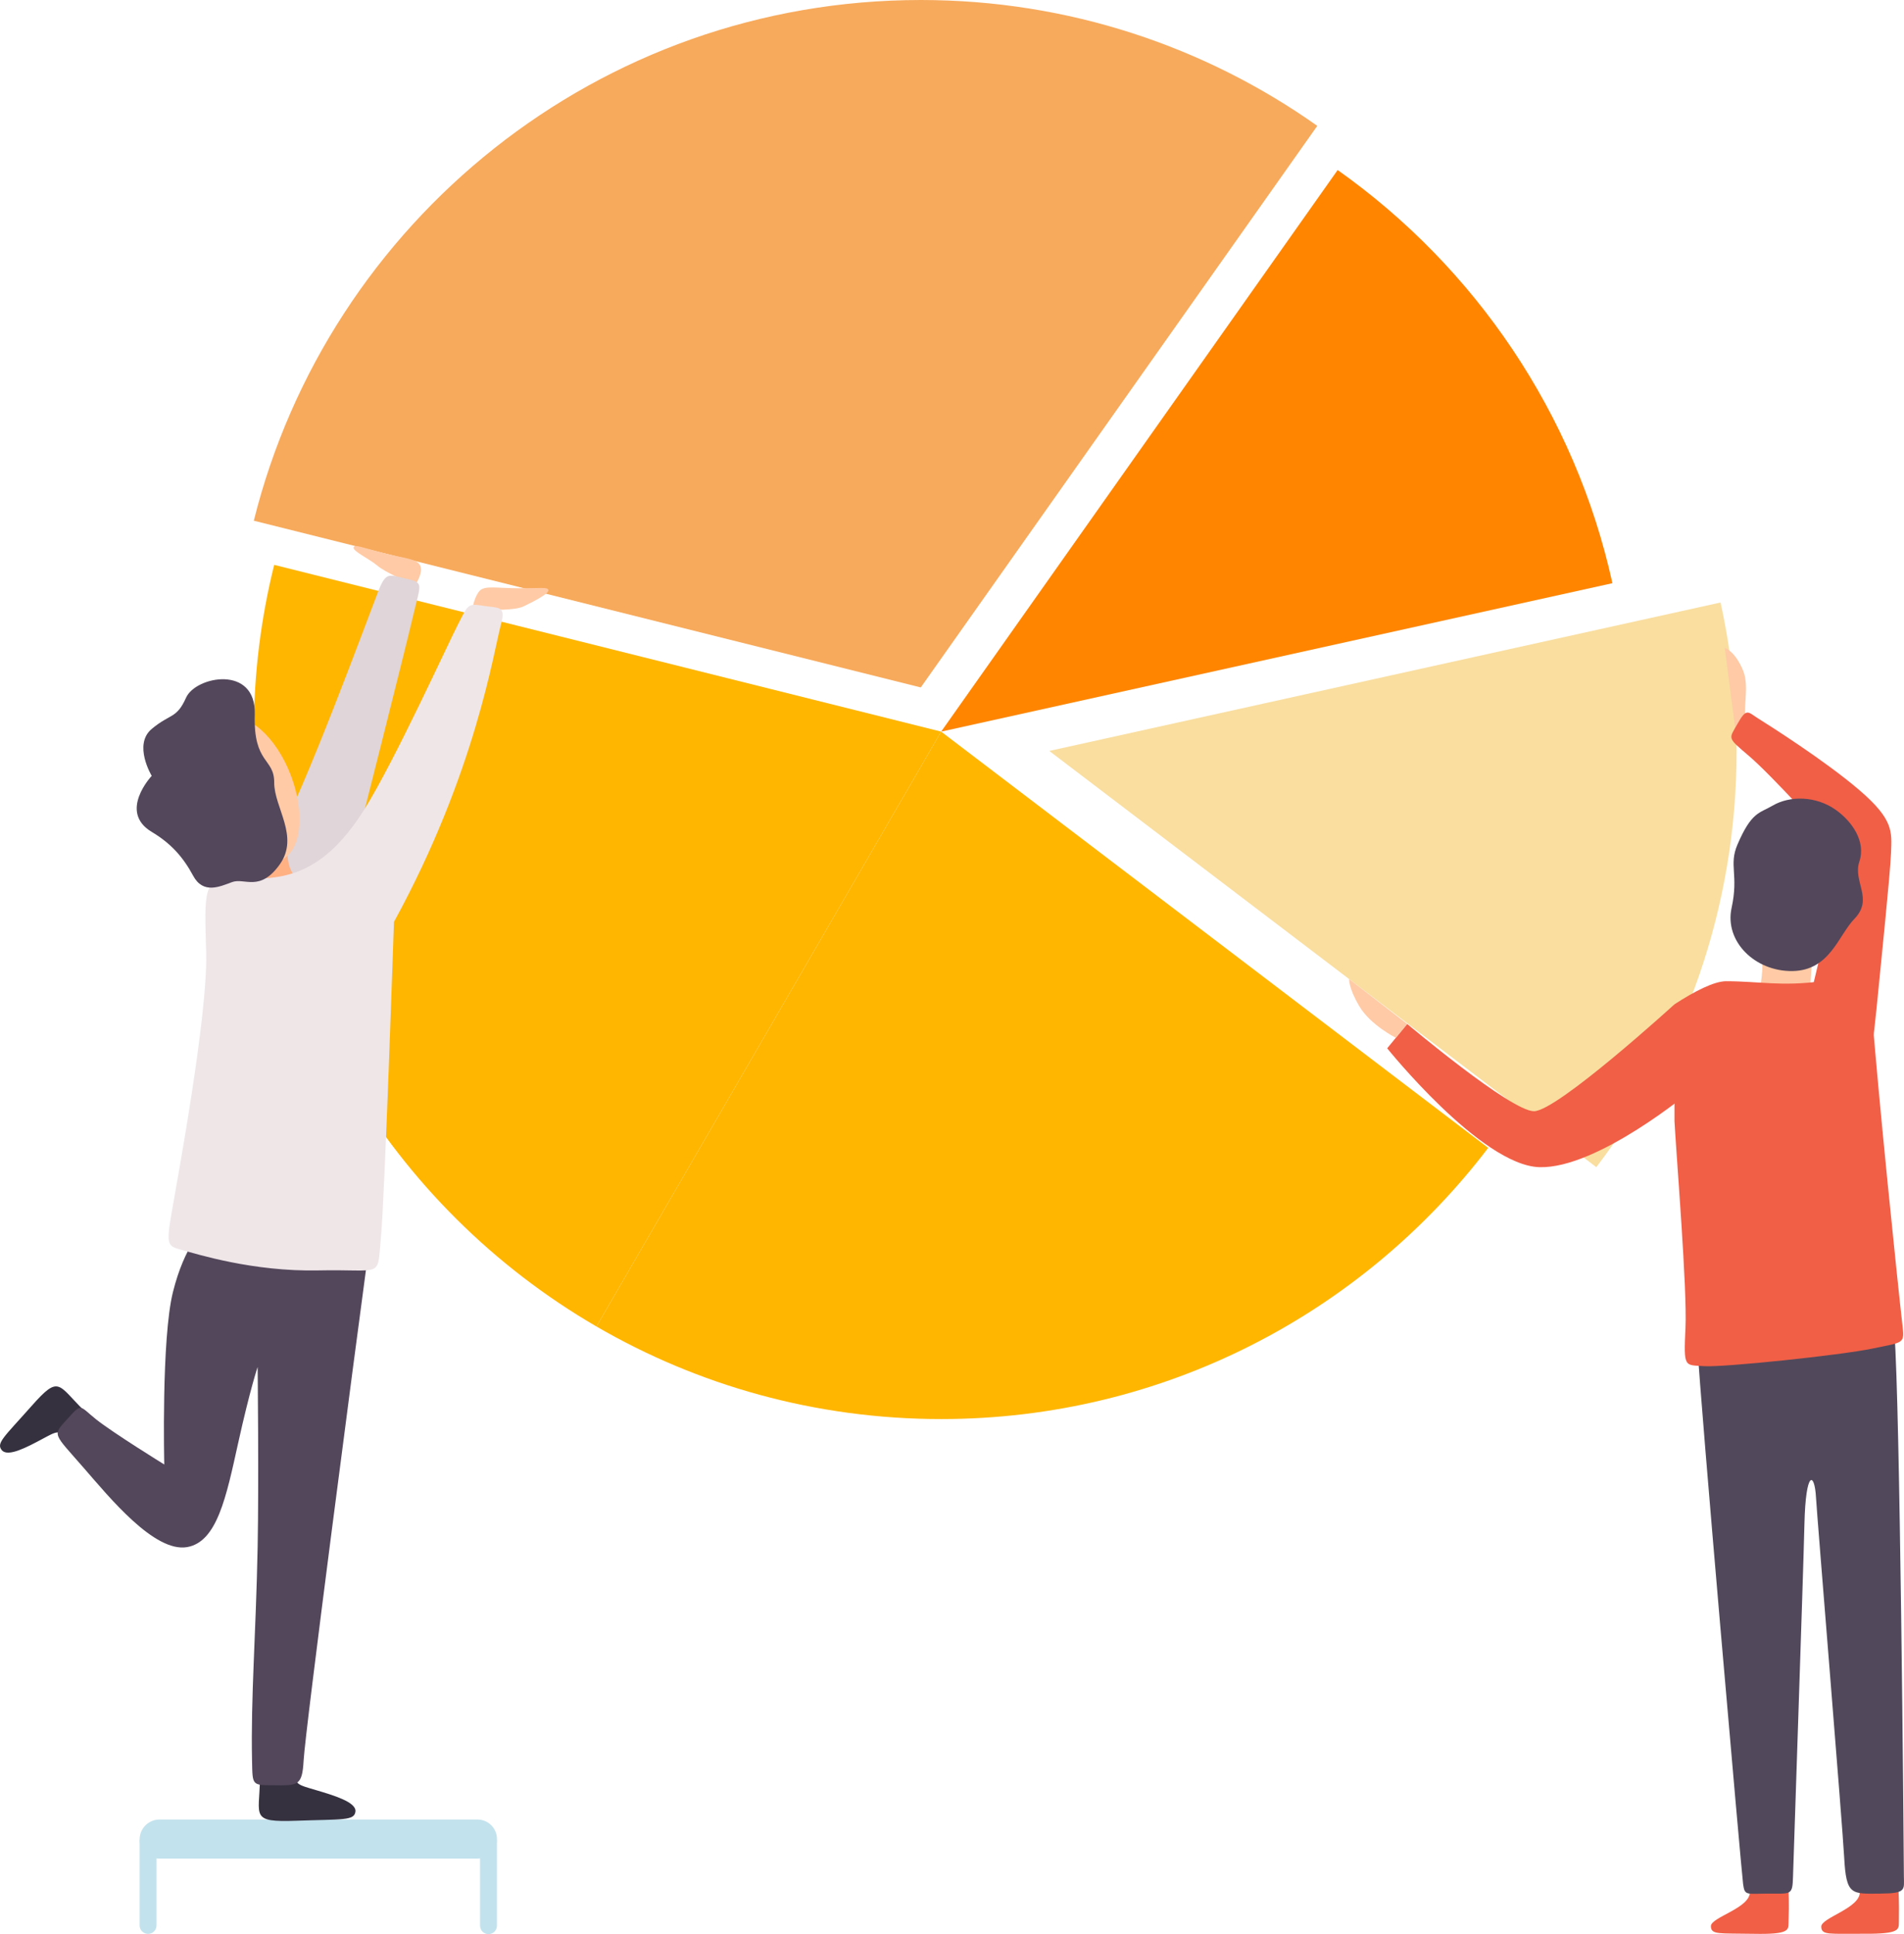 <?xml version="1.0" encoding="UTF-8"?>
<svg xmlns="http://www.w3.org/2000/svg" id="a" width="756.953" height="768.814" viewBox="0 0 756.953 768.814">
  <path d="M641.026,231.817c-14.853-67.484-54.649-125.612-109.232-164.227l-157.635,223.228,266.867-59.001Z" style="fill:#ff8500; stroke-width:0px;"></path>
  <path d="M523.697,50.029C479.156,18.518,424.772,0,366.061,0,238.003,0,130.524,88.091,100.903,206.979l265.158,66.277,157.635-223.228Z" style="fill:#f7aa5c; stroke-width:0px;"></path>
  <path d="M109.001,224.541c-5.287,21.22-8.098,43.42-8.098,66.277,0,100.977,54.774,189.158,136.228,236.462l137.029-236.462L109.001,224.541Z" style="fill:#ffb600; stroke-width:0px;"></path>
  <path d="M374.159,290.818l-137.029,236.462c40.283,23.395,87.09,36.794,137.029,36.794,88.724,0,167.568-42.287,217.486-107.803l-217.486-165.453Z" style="fill:#ffb600; stroke-width:0px;"></path>
  <path d="M690.405,298.494c0-20.258-2.207-40-6.389-59.001l-266.867,59.001,217.486,165.453c34.99-45.924,55.77-103.261,55.77-165.453Z" style="fill:#f9dea0; stroke-width:0px;"></path>
  <path d="M187.913,241.575s.692-4.468,2.767-6.703c2.075-2.234,6.801-1.043,15.677-1.043s11.758-.596,11.642.894c-.115,1.49-6.14,4.516-9.829,6.303s-13.571,1.294-13.571,1.294l-6.686-.745Z" style="fill:#ffcaa5; fill-rule:evenodd; stroke-width:0px;"></path>
  <path d="M165.373,232.029s3.059-4.657,1.613-7.341c-1.447-2.684-6.321-2.718-14.912-4.949-8.591-2.231-11.23-3.531-11.493-2.061-.263,1.471,6.305,4.491,9.426,7.148,3.121,2.657,11.313,6.086,11.313,6.086l4.053,1.117Z" style="fill:#ffcaa5; fill-rule:evenodd; stroke-width:0px;"></path>
  <path d="M197.569,731.019c0-4.288-3.476-7.765-7.764-7.765H63.43c-2.102,0-4.118.835-5.604,2.322-1.486,1.486-2.321,3.502-2.321,5.604v.002c0,4.198,3.404,7.603,7.602,7.603h126.697c4.289,0,7.764-3.477,7.764-7.764v-.001h0Z" style="fill:#c2e2ed; fill-rule:evenodd; stroke-width:0px;"></path>
  <path d="M58.864,768.717c.89,0,1.744-.353,2.374-.983.63-.63.984-1.484.984-2.375v-33.276c0-.891-.354-1.745-.984-2.375-.63-.63-1.484-.983-2.374-.983h-.001c-.891,0-1.745.353-2.375.983-.63.63-.983,1.484-.983,2.375v33.276c0,.891.354,1.744.983,2.375.63.63,1.484.983,2.375.983h.001Z" style="fill:#c2e2ed; fill-rule:evenodd; stroke-width:0px;"></path>
  <path d="M194.211,768.814c.891,0,1.745-.354,2.375-.983.63-.63.983-1.484.983-2.375v-33.372c0-.891-.353-1.745-.983-2.375-.63-.63-1.484-.983-2.375-.983h-.001c-.891,0-1.744.353-2.374.983s-.984,1.484-.984,2.375v33.372c0,.891.354,1.745.984,2.375.63.63,1.484.983,2.374.983h.001Z" style="fill:#c2e2ed; fill-rule:evenodd; stroke-width:0px;"></path>
  <path d="M110.718,331.421c8.502-12.231,36.897-89.404,39.867-96.881,2.971-7.477,4.368-5.955,10.723-4.558,7.5,1.649,5.862,2.071,3,14.505-2.861,12.435-23.699,94.653-23.699,94.653l-36.847,18.862-11.84-10.888s10.293-3.464,18.795-15.694h0Z" style="fill:#e0d5d8; fill-rule:evenodd; stroke-width:0px;"></path>
  <path d="M101.134,347.077l2.715,8.427,17.289-4.831s-8.554-1.098-6.55-16.522c.572-4.402-13.455,12.926-13.455,12.926h0Z" style="fill:#ffb184; fill-rule:evenodd; stroke-width:0px;"></path>
  <path d="M103.338,707.429c-.251,14.649-3.92,16.978,14.546,16.316,18.467-.662,23.024.044,23.423-3.688.4-3.732-8.72-6.425-15.734-8.508-7.014-2.084-9.041-2.289-7.689-7.543,2.014-7.825-14.295-11.227-14.546,3.423h0Z" style="fill:#36313f; fill-rule:evenodd; stroke-width:0px;"></path>
  <path d="M33.295,560.585c-10.319-10.201-9.712-14.169-20.676-1.781-10.965,12.387-14.293,14.849-11.872,17.664,2.421,2.816,9.995-1.232,15.829-4.338,5.834-3.106,7.236-4.275,10.156.2,4.348,6.663,16.881-1.544,6.562-11.746h0Z" style="fill:#36313f; fill-rule:evenodd; stroke-width:0px;"></path>
  <path d="M145.88,501.863c-4.401,32.517-24.527,185.768-25.182,198.036-.53,9.927-2.333,9.826-11.361,9.751-9.247-.076-8.928.325-9.134-9.751-.522-25.585,1.53-49.748,2.222-84.921.506-25.678,0-71.604,0-71.604,0,0-2.991,8.774-7.735,30.211-4.745,21.436-8.359,39.356-20.336,41.393-12.931,2.199-30.793-19.676-40.927-31.335-12.267-14.113-12.742-12.904-6.734-19.511,6.007-6.608,4.772-5.336,11.442,0,6.67,5.335,27.173,17.999,27.173,17.999,0,0-1.209-49.998,3.469-68.624,4.678-18.626,11.942-24.783,11.942-24.783,0,0,69.562-19.378,65.161,13.139h0Z" style="fill:#53475b; fill-rule:evenodd; stroke-width:0px;"></path>
  <path d="M156.612,366.472s-3.657,109.939-5.209,125.898c-1.552,15.96,1.286,12.07-24.811,12.62-26.097.55-48.502-6.568-54.2-8.106-5.698-1.538-6.423-1.734-4.187-14.672,2.236-12.938,14.373-78.302,13.763-103.091-.61-24.789-1.708-30.716,11.944-30.067,8.283.393,16.436.495,24.619-2.675,8.712-3.375,17.46-10.459,26.442-24.848,12.051-19.307,33.141-65.693,37.165-73.445,4.025-7.752,3.658-8.313,10.145-7.257,5.891.959,8.986-.239,6.877,7.402-2.911,10.543-9.976,58.705-42.548,118.239h0Z" style="fill:#efe6e8; fill-rule:evenodd; stroke-width:0px;"></path>
  <path d="M90.022,285.817c8.241-3.138,19.725,6.903,25.627,22.408,5.903,15.505,4.004,30.64-4.237,33.778-8.242,3.137-19.725-6.903-25.628-22.408-5.902-15.505-4.004-30.64,4.238-33.777h0Z" style="fill:#ffcaa5; fill-rule:evenodd; stroke-width:0px;"></path>
  <path d="M60.319,308.4s-7.489-12.394,0-18.651c7.49-6.257,9.846-3.935,13.668-12.447,3.821-8.513,27.887-13.165,27.295,6.667-.593,19.832,7.768,17.186,7.73,27.094-.038,9.908,10.109,21.425,2.21,32.534-7.899,11.108-13.992,5.22-18.924,7.027-4.933,1.806-11.506,4.935-15.518-2.532-4.013-7.467-8.851-12.866-16.46-17.414-13.429-8.029,0-22.277,0-22.277h0Z" style="fill:#53475b; fill-rule:evenodd; stroke-width:0px;"></path>
  <path d="M720.405,381.011l-.916,14.024-4.529,13.223-15.969-12.486s2.364-8.568,1.475-15.73c-.89-7.161,19.939.968,19.939.968h0Z" style="fill:#ffcaa5; fill-rule:evenodd; stroke-width:0px;"></path>
  <path d="M754.76,750.851c.267,5.766.21,9.904.157,13.343-.043,2.808.197,4.56-13.664,4.473-13.86-.088-17.161.714-17.192-2.843-.031-3.557,15.586-7.352,15.318-13.776-.268-6.424,15.114-6.964,15.38-1.198h0Z" style="fill:#f15f46; fill-rule:evenodd; stroke-width:0px;"></path>
  <path d="M711.063,751.053c.198,5.769.093,9.906,0,13.344-.076,2.808.142,4.563-13.716,4.293-13.858-.27-17.169.488-17.157-3.07.011-3.557,15.671-7.145,15.48-13.572-.192-6.427,15.194-6.764,15.393-.995h0Z" style="fill:#f15f46; fill-rule:evenodd; stroke-width:0px;"></path>
  <path d="M753.151,530.111c2.212,28.263,3.677,198.813,3.761,215.89.025,5.138,1.087,6.628-9.429,6.706-11.407.085-13.51.795-14.315-14.408-.685-12.94-10.795-135.63-11.208-143.139-.553-10.05-4.074-10.954-4.587,10.564-.512,21.517-4.261,130.168-4.543,140.276-.208,7.46-.782,6.697-9.692,6.706-8.911.009-9.496.956-10.156-3.832-.661-4.788-17.352-195.824-17.992-211.874-.641-16.05,75.948-35.153,78.16-6.89h0Z" style="fill:#51495b; fill-rule:evenodd; stroke-width:0px;"></path>
  <path d="M694.587,286.09c-2.279-2.499,1.16-12.774-1.574-19.465-3.22-7.881-7.32-9.12-7.32-9.12l4.122,31.843,1.249,4.344s5.801-5.103,3.522-7.602h0Z" style="fill:#ffcaa5; fill-rule:evenodd; stroke-width:0px;"></path>
  <path d="M756.289,526.341c-.873-7.488-3.344-31.005-5.836-55.965-3.038-30.447-4.721-49.408-6.041-65.047-3.269-38.745-4.188-17.463-20.184-15.298-15.995,2.165-24.855.017-37.977,0-4.793-.006-12.609,4.026-20.544,9.177v46.471c.782,14.529,5.106,66.928,4.363,82.25-.776,15.996-.359,14.588,7.393,15.112,7.753.524,54.164-4.331,66.948-6.988,12.785-2.658,12.801-1.793,11.877-9.712Z" style="fill:#f15f46; fill-rule:evenodd; stroke-width:0px;"></path>
  <path d="M739.185,450.518s4.684-27.091,6.911-50.222c1.698-17.651,5.41-53.066,5.705-61.389.296-8.323,1.097-13.099-12.616-24.858-13.713-11.758-36.212-25.956-40.224-28.471-4.011-2.515-4.545-4.362-8.118,1.99-3.574,6.352-4.378,5.356,4.575,13.003,8.953,7.647,31.061,32.165,31.061,32.165l1.945,26.909-8.38,35.143v14.251l19.14,41.48h0Z" style="fill:#f15f46; fill-rule:evenodd; stroke-width:0px;"></path>
  <path d="M690.755,335.685c-3.568,8.286.552,11.918-2.344,25.216-2.895,13.297,9.308,25.308,24.201,25.09,14.893-.218,18.231-14.164,24.615-20.747,7.759-8-.708-14.701,1.981-22.781,2.689-8.08-3.028-15.981-9.218-20.431-8.104-5.826-18.584-5.712-25.181-1.843-5.361,3.144-8.418,2.408-14.054,15.496h0Z" style="fill:#53475b; fill-rule:evenodd; stroke-width:0px;"></path>
  <path d="M665.707,399.207s-46.609,42.505-55.862,42.502c-9.253-.003-50.392-34.687-50.392-34.687l-7.962,9.671s37.351,46.542,60.49,47.254c23.139.712,60.49-30.523,60.49-30.523l-6.764-34.217Z" style="fill:#f15f46; fill-rule:evenodd; stroke-width:0px;"></path>
  <path d="M559.453,407.021l-23.08-17.828s-.361,3.292,4.029,10.768c4.39,7.476,14.523,12.56,14.523,12.56l4.529-5.5Z" style="fill:#ffcaa5; fill-rule:evenodd; stroke-width:0px;"></path>
</svg>
